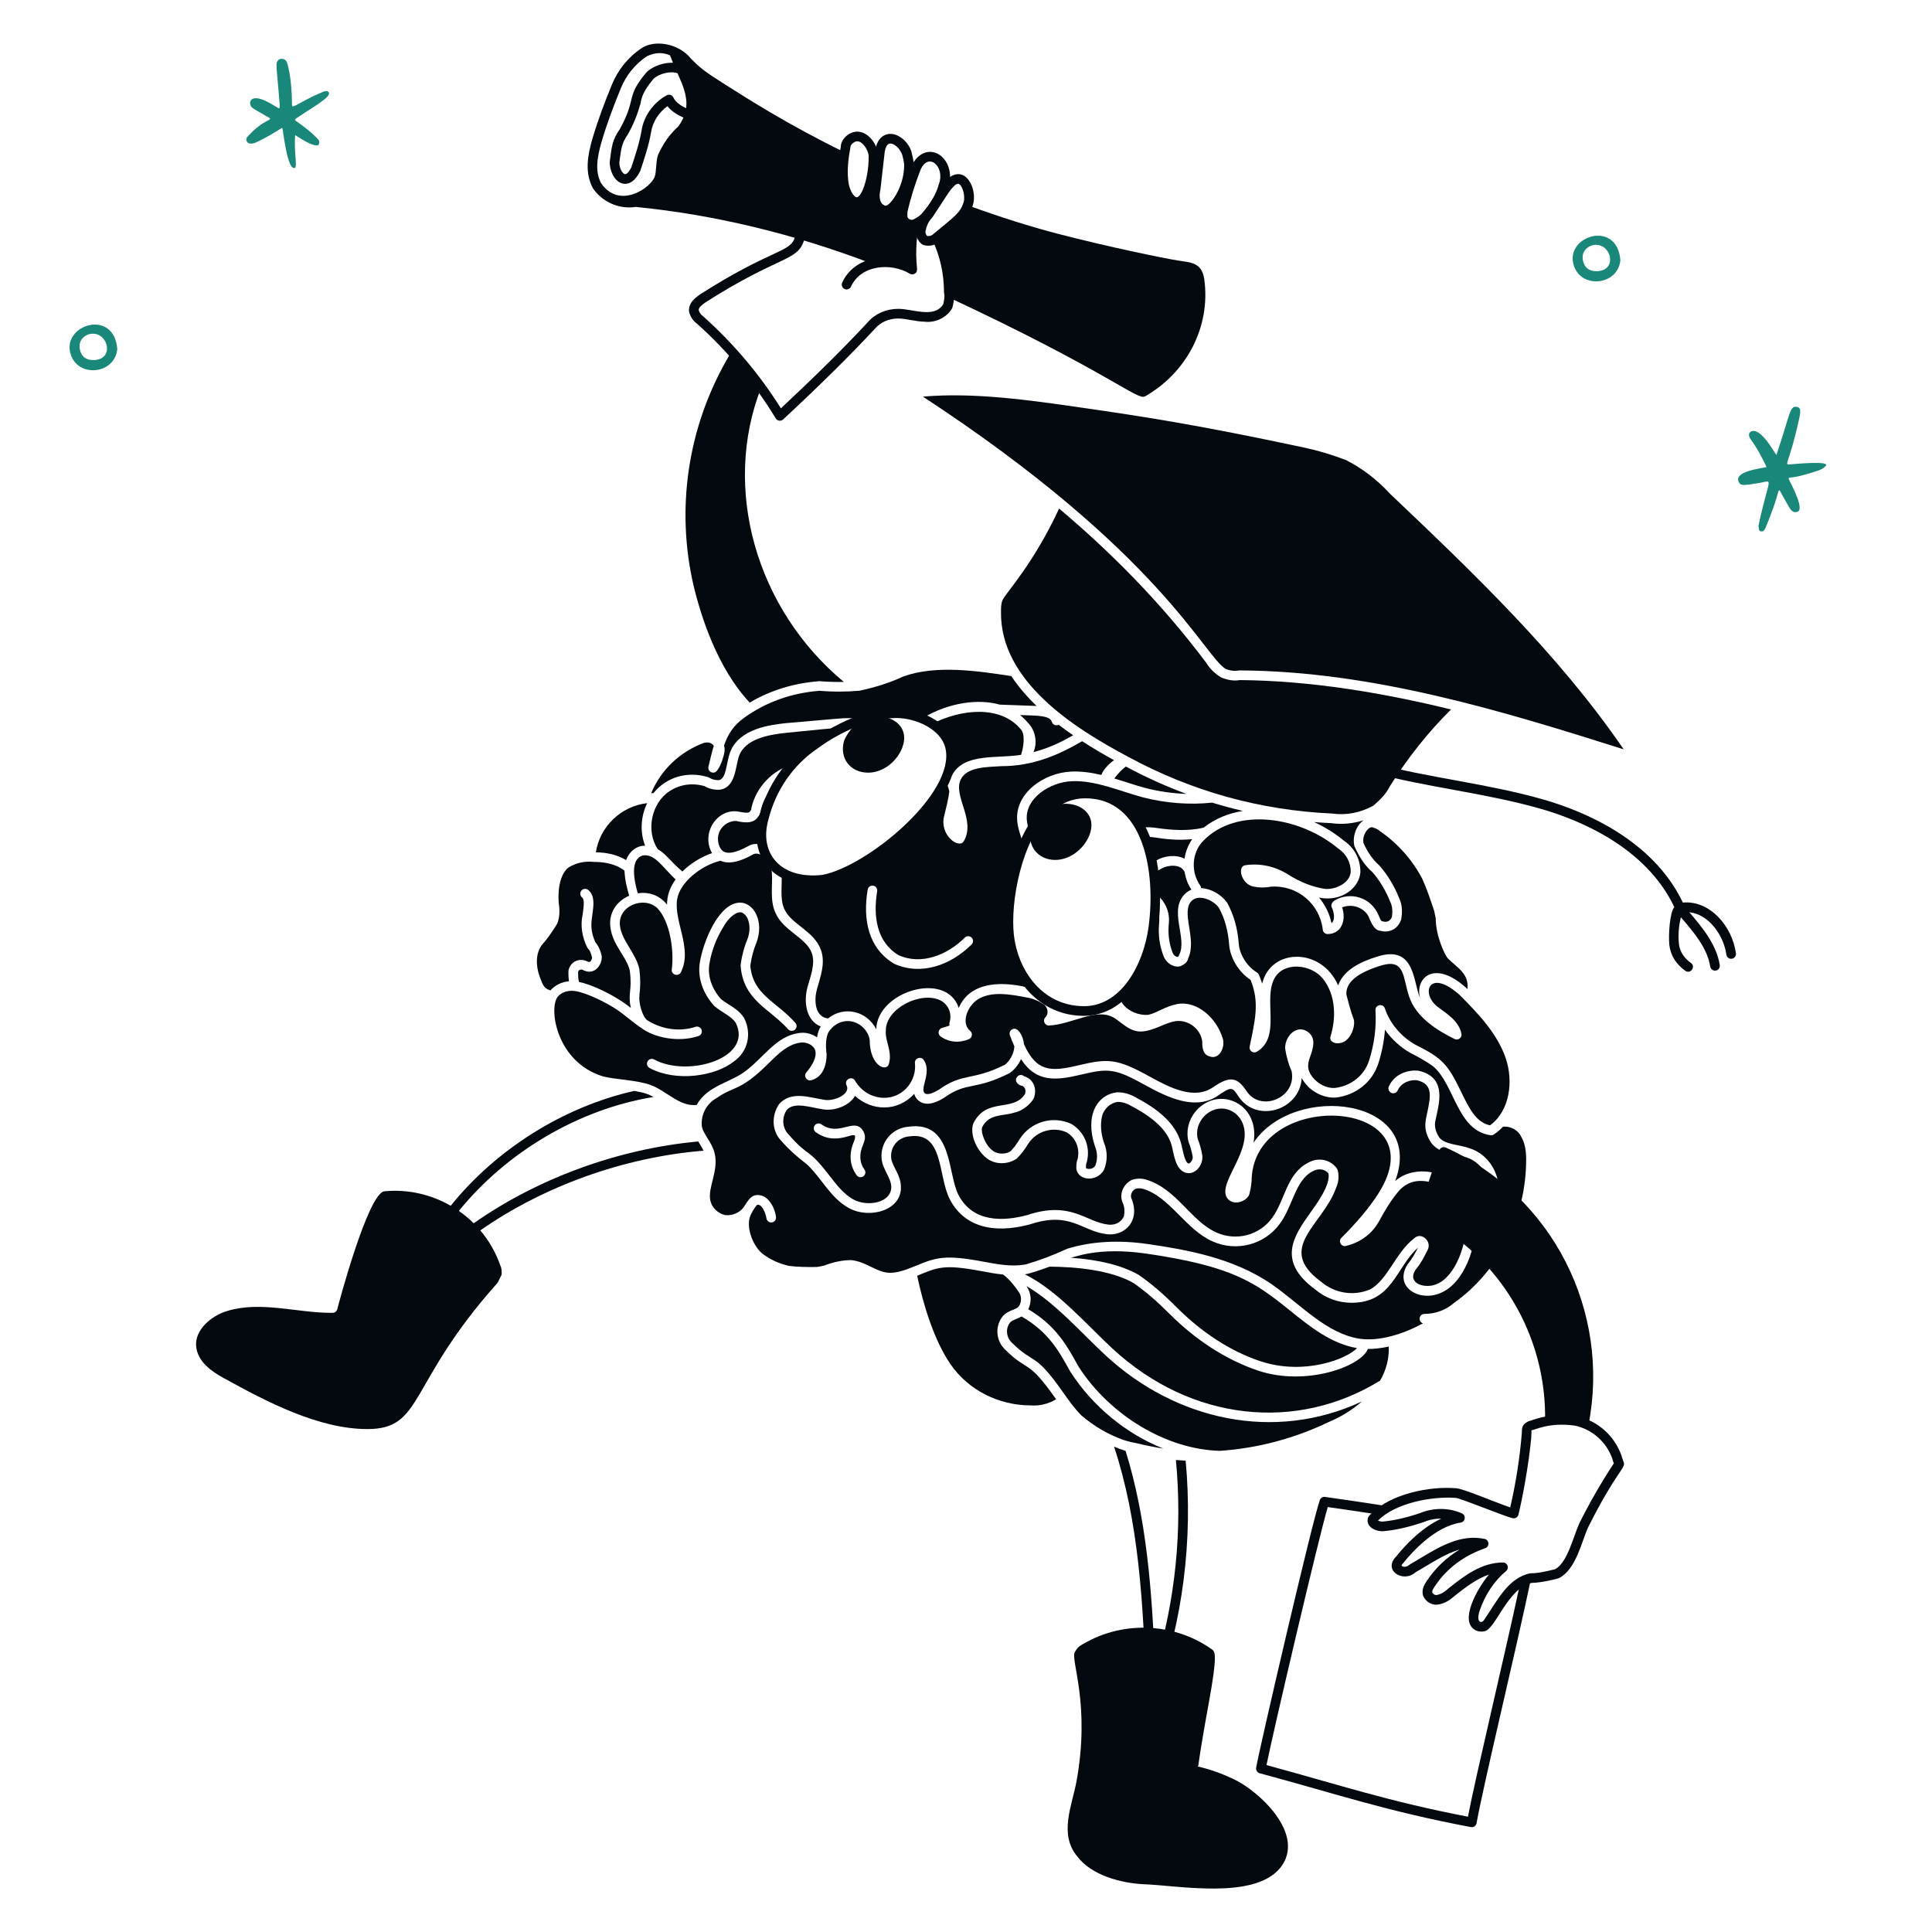 <svg xmlns="http://www.w3.org/2000/svg" fill="none" viewBox="0 0 1000 1000" height="1000" width="1000">
<path fill="#040910" d="M666.149 951.245C663.269 938.315 648.234 925.505 638.719 920.965C632.764 918.125 626.494 915.79 619.924 914.33C620.694 913.51 619.389 915.83 625.694 881.28C630.269 856.235 628.899 854.925 627.354 853.77C607.229 839.395 579.699 838.695 558.829 852.025C558.324 852.35 557.104 853.58 556.269 855.245C554.149 859.545 564.494 882.33 557.159 922.2C554.949 934.335 547.909 949.38 557.619 960.905C564.894 970.6 580.044 974.68 591.844 975.27C609.524 975.855 648.519 983.38 662.344 967.155C666.159 962.675 667.469 957.175 666.149 951.245Z"></path>
<path fill="#040910" d="M248.6 636.855C281.095 614.14 322.68 598.955 364.16 595.6C363.62 594.455 362.915 593.265 362.055 591.875C361.83 591.515 361.615 591.165 361.41 590.825C319.635 594.645 277.895 610.165 245.19 633.165C242.815 630.815 240.25 628.675 237.515 626.775C261.85 596.675 299.13 574.14 338.27 567.795C335.765 566.37 333.345 565.5 328.225 564.655C291.165 573.05 256.485 595.23 233.29 624.1C223.205 618.305 211.3 615.44 199.015 616.6C190.395 617.415 174.695 676.925 174.49 677.975C174.415 678.185 174.1 678.585 173.535 679.145C173.155 679.525 172.1 679.525 171.4 679.525C153.705 679.525 135.1 673.32 117.795 678.505C109.25 680.95 100.82 688.425 101.515 696.715C102.2 704.955 109.89 710.06 115.6 713.175C137.965 725.535 164.9 739.685 190.15 739.685C219.395 739.685 210.73 716.41 257.365 664.19C257.51 664.025 257.64 663.84 257.735 663.645C259.65 659.785 259.67 659.925 259.67 659.185C259.67 657.93 259.67 656.37 258.97 655.02C256.6 648.225 253.045 642.105 248.595 636.85L248.6 636.855Z"></path>
<path fill="#040910" d="M608.645 755.7C612.085 791.775 608.435 828.215 597.845 862.955C596.315 822.6 593.305 785.305 582.61 751.015C580.585 750.345 578.595 749.6 576.635 748.775C589.415 787.41 591.875 830.195 593.32 877.045C593.41 879.79 597.245 880.395 598.175 877.815C612.255 838.745 617.505 797.16 613.7 756.03C612.11 755.945 610.415 755.84 608.645 755.7Z"></path>
<path fill="#040910" d="M623.356 144.705C622.116 135.63 616.166 135.91 609.571 134.815C602.976 133.8 573.511 127.765 547.611 121.035C533.746 117.43 517.361 112.295 500.881 106.24C499.7 109.34 497.575 112.355 495.005 114.455C491.635 117.205 488.32 120.025 484.98 122.81C484.915 122.875 484.85 122.93 484.785 122.995C489 131.72 491.105 141.47 491.105 151.22C491.325 152.1 491.37 153.065 491.31 154.05C573.426 192.455 588.731 207.375 592.601 205.195C614.201 192.93 626.691 169.17 623.351 144.71L623.356 144.705Z"></path>
<path fill="#040910" d="M473.841 117.795L473.286 116.125C470.501 116.68 468.271 115.57 467.161 112.785V109.445C468.321 104.425 469.761 99.415 471.451 94.395C470.791 94.105 470.136 93.81 469.481 93.52C468.481 97.415 466.761 101.145 464.376 104.435C462.741 106.69 460.461 109.515 457.691 108.89C453.056 107.85 452.096 102.3 453.236 97.75L454.471 86.96C453.616 86.575 452.766 86.19 451.921 85.81C451.526 90.52 450.526 95.31 448.781 99.425C444.006 110.67 437.221 101.64 436.526 93.295C436.126 88.48 436.416 83.68 437.221 78.87C408.046 64.6 387.761 51.61 375.426 43.805C364.436 36.85 362.651 35.375 357.646 30.37C351.586 22.62 339.081 20.27 332.096 24.93C324.946 29.695 319.786 36.335 316.711 43.835C313.146 52.525 309.536 61.91 306.576 71.995C304.161 80.44 302.511 89.345 306.921 97.5C311.896 104.69 320.566 108.41 329.036 107.105C369.701 111.115 410.841 121.01 451.466 136.535C458.341 134.75 466.221 135.95 472.171 139.52C471.616 133.95 471.616 128.38 472.171 122.81C472.171 121.14 472.726 119.47 473.841 117.795ZM351.111 65.42C346.826 69.235 343.211 74.28 340.576 80.245C339.431 83.695 339.801 88.715 338.906 91.385C337.006 97.105 320.721 108.635 311.176 94.89C307.946 88.9 308.921 81.955 311.371 73.39C314.271 63.52 317.806 54.335 321.331 45.73C324.036 39.14 328.521 33.36 334.736 29.175C338.906 27.125 342.976 26.945 346.811 28.655C347.286 29.955 347.796 31.23 348.321 32.485C343.571 32.285 338.296 34.165 334.921 37.08C323.516 50.4 329.876 50.42 320.841 66.78C316.716 72.68 316.666 75.97 315.591 83.775C315.591 89.165 318.671 95.155 323.586 95.155C325.681 95.155 328.686 93.985 331.396 88.51C333.611 81.86 335.906 74.985 337.061 68.08C337.916 62.94 341.071 58.09 345.481 54.965C347.616 57.675 350.926 59.64 353.751 60.855C353.106 62.335 352.236 63.85 351.111 65.42ZM355.126 56.005C352.256 54.675 349.501 52.66 348.581 50.53C348.011 49.175 346.381 48.62 345.091 49.32C338.321 53.01 333.351 59.885 332.126 67.255C331.041 73.77 328.806 80.46 326.786 86.6C325.451 89.27 324.201 90.33 323.406 90.135C322.261 89.865 320.591 87.25 320.561 84.155C321.596 76.99 321.511 74.545 325.071 69.425C327.811 64.505 329.676 60 331.601 53.41C332.081 48.645 335.466 44.125 338.446 40.6C341.371 38.1 347.156 36.56 350.721 37.955C353.591 44.415 355.941 50.055 355.126 56V56.005Z"></path>
<path fill="#040910" d="M437.162 149.591C438.427 150.166 439.902 149.611 440.472 148.351C445.617 137.056 461.167 135.821 470.892 141.661C471.697 142.146 472.717 142.136 473.512 141.631C476.137 139.966 473.187 137.866 474.672 122.811C474.672 121.636 475.082 120.446 475.612 119.566C475.877 119.301 476.222 119.131 476.602 119.046C476.612 119.001 476.617 118.956 476.627 118.911C476.997 117.266 477.522 115.611 478.347 114.066C473.797 113.436 469.642 116.996 469.687 122.556C469.257 126.801 469.147 131.086 469.357 135.351C457.372 130.611 441.672 133.631 435.917 146.281C435.347 147.536 435.907 149.021 437.162 149.591Z"></path>
<path fill="#040910" d="M486.757 121.325C486.167 121.82 485.577 122.315 484.982 122.81C484.287 123.505 483.497 124.005 482.647 124.315C486.547 132.485 488.607 141.765 488.607 151.215C488.607 152.185 489.347 152.8 488.212 157.49C483.482 164.95 472.622 159.855 464.932 159.855C458.687 159.855 452.917 162.405 449.177 166.775C436.797 180.075 422.452 194.29 404.192 211.355C393.227 193.825 379.737 177.84 363.837 163.615C362.767 162.905 362.047 161.85 361.622 160.41C361.777 159.105 363.042 158.07 364.912 156.66C403.057 132.24 412.472 135.455 416.062 124.71C416.497 123.4 415.787 121.985 414.482 121.55C413.182 121.12 411.762 121.82 411.317 123.13C408.737 130.925 399.087 128.845 362.062 152.555C359.632 154.375 356.602 156.64 356.602 160.68C356.602 162.155 358.147 165.845 360.777 167.555C376.822 181.935 390.527 198.425 401.522 216.56C402.347 217.915 404.212 218.17 405.367 217.095C424.787 199.015 439.872 184.105 452.907 170.105C455.762 166.77 460.147 164.855 464.932 164.855C469.012 164.855 474.182 166.505 478.547 166.505C484.112 167.23 490.072 164.335 492.727 159.695C493.182 158.885 494.282 154.085 493.612 150.93C493.567 140.51 491.202 130.285 486.757 121.325Z"></path>
<path fill="#040910" d="M446.759 68.746C440.769 66.26 435.069 71.826 435.189 76.091C433.889 82.585 433.599 88.281 434.034 93.456C435.119 106.446 445.709 113.051 451.064 100.441C453.609 94.451 454.624 87.52 454.624 81.035C454.624 76.671 451.459 70.691 446.759 68.746ZM446.479 98.441C445.309 101.191 443.984 102.206 443.329 102.126C441.814 101.851 439.339 97.956 439.009 93.04C438.534 88.296 438.889 83.07 440.139 76.581C440.139 75.665 440.359 75.165 441.079 74.451C442.524 73.01 443.724 72.9 444.849 73.365C447.494 74.46 449.624 78.46 449.624 81.04C449.624 87.085 448.599 93.475 446.484 98.445L446.479 98.441Z"></path>
<path fill="#040910" d="M471.81 78.76C470.74 74.335 465.53 68.79 460.185 69.32C458.405 69.485 454.13 70.65 452.975 77.965L450.805 97.135C449.32 103.09 450.965 109.925 457.2 111.33C461.05 112.2 464.125 109.025 466.425 105.855C470.77 99.87 472.995 92.56 472.995 85.485C472.995 83.505 472.39 81.095 471.81 78.76ZM458.295 106.46C455.025 105.645 454.935 101.305 455.715 98.03L457.925 78.645C458.22 76.79 458.975 74.295 460.86 74.295C462.805 74.295 465.69 76.59 466.99 80.1C467.49 82.105 467.995 84.16 467.995 85.495C467.995 97.255 460.32 106.96 458.295 106.46Z"></path>
<path fill="#040910" d="M481.736 78.61C477.456 78.44 473.471 81.61 471.511 86.82C468.701 94.125 466.411 101.545 464.726 108.88C464.601 109.39 464.661 110.12 464.661 112.785C464.661 113.1 464.721 113.415 464.841 113.715C466.141 116.965 468.716 118.77 471.926 118.77C472.591 118.77 473.791 118.67 474.406 118.365C476.741 117.2 479.386 115.875 481.291 113.32C486.166 107.755 489.166 102.485 490.646 97.005C494.141 88.295 488.861 78.865 481.736 78.61ZM485.916 95.415C484.556 100.405 481.886 105.045 477.411 110.17C476.166 111.835 474.466 112.74 472.501 113.725C471.151 113.925 470.266 113.465 469.666 112.255V109.725C471.296 102.71 473.491 95.61 476.191 88.595C480.211 77.92 489.481 86.31 485.916 95.415Z"></path>
<path fill="#040910" d="M490.996 92.091C486.966 96.121 487.911 95.216 478.571 109.536C476.351 111.831 475.001 114.756 474.201 118.301C473.271 122.446 476.106 126.356 478.251 126.901C481.421 127.686 484.511 126.816 486.586 124.726C496.101 116.796 501.006 113.831 503.511 106.326C506.161 98.361 500.121 85.146 491.001 92.086L490.996 92.091ZM498.761 104.751C496.871 110.416 494.281 111.801 483.216 121.041C482.106 122.146 480.886 122.276 479.921 122.146C479.266 121.536 478.831 120.526 479.081 119.401C480.191 114.461 482.116 113.251 482.626 112.476C492.411 97.631 491.026 99.196 494.281 95.841C495.726 94.766 496.306 95.171 496.581 95.371C498.606 96.831 499.611 102.206 498.766 104.746L498.761 104.751Z"></path>
<path fill="#040910" d="M388.049 363.655C398.679 357.35 410.749 353.605 424.079 352.58C428.409 352.92 432.619 353.045 436.759 352.96C391.244 315.135 373.599 252.66 393.964 200.65C389.244 194.13 384.155 187.86 378.725 181.875C377.75 183.445 376.794 185.065 375.864 186.745C355.909 222.09 349.879 263.275 358.894 302.73C362.714 318.77 371.25 345.815 388.044 363.65L388.049 363.655Z"></path>
<path fill="#040910" d="M393.894 418.91C393.809 420.345 393.199 421.845 392.279 422.885C389.734 426.73 384.534 425.66 381.404 425.02L380.889 424.915C375.909 424.965 371.619 429.005 371.619 434.16C371.619 437.295 372.969 439.96 374.674 440.835C379.149 443.125 387.614 437.625 388.389 437.36C390.574 436.605 392.729 436.7 394.714 437.405C393.814 433.215 393.974 428.525 395.299 423.58C397.129 416.745 399.979 410.275 403.719 404.38C399.229 407.665 395.479 412.53 393.894 418.91Z"></path>
<path fill="#040910" d="M382.408 420.124C384.188 420.444 387.493 421.164 388.143 420.064C388.448 419.554 388.898 419.334 388.898 418.564C388.898 418.369 388.923 418.174 388.968 417.984C391.513 407.304 399.633 398.754 410.393 395.534C413.843 391.659 417.738 388.164 422.038 385.144C426.138 382.269 431.178 379.229 436.663 376.584C430.923 376.849 421.973 377.819 407.213 379.279C396.873 380.304 385.833 382.729 382.593 391.059C380.493 396.864 380.923 408.059 372.068 408.794C369.223 408.794 366.698 408.134 364.733 406.929C358.488 405.099 351.973 405.924 346.513 409.529C337.028 415.784 334.258 430.194 340.443 439.529C344.753 441.999 346.353 445.209 353.183 451.099C357.503 446.809 363.073 443.449 368.563 441.574C362.668 431.409 371.138 418.099 382.408 420.114V420.124Z"></path>
<path fill="#040910" d="M332.719 442.772C325.974 444.747 328.164 455.577 330.104 462.362C335.719 461.527 341.254 463.217 345.259 468.247C345.279 463.862 346.429 459.742 349.659 455.227C342.609 448.457 338.959 441.882 332.719 442.772Z"></path>
<path fill="#040910" d="M492.91 401.036C499.025 389.616 516.33 392.726 528.465 390.711C529.88 386.851 530.745 379.871 528.33 377.451C517.71 364.726 497.205 367.101 482.48 374.656C492.01 380.686 493.9 389.441 491.03 398.986C491.705 399.606 492.335 400.286 492.915 401.031L492.91 401.036Z"></path>
<path fill="#040910" d="M714.155 430.099C713.11 429.109 711.76 428.659 710.325 428.184C708.15 427.794 704.86 432.394 705.76 436.414C707.945 441.209 710.645 445.114 713.855 447.869C718.125 452.709 721.65 458.499 724.015 464.434C726.135 468.644 725.755 472.949 725.275 475.804C723.61 480.984 718.98 483.009 714.64 481.789C710.83 481.789 709.03 475.644 708.32 474.279C706.065 469.944 699.955 467.484 694.71 469.674C696.94 476.494 694.21 483.459 687.16 483.459C685.89 483.459 684.82 482.509 684.675 481.244C683.11 467.744 671.39 457.969 657.825 458.944C655.025 459.519 651.885 459.519 648.795 458.904C642.47 457.639 640.31 448.489 644.45 447.854C652.11 446.674 660.04 448.384 666.78 452.669C672.97 456.609 679.39 459.109 685.87 460.104C691.575 460.534 698.705 456.949 699.15 451.244C699.14 446.244 696.83 441.954 692.455 439.034C673.145 422.974 640.145 417.154 622.64 435.379C616.825 441.429 616.32 451.449 621.24 458.339C621.535 458.754 621.685 459.224 621.7 459.699C626.925 459.944 632.245 463.084 635.18 467.269C638.65 473.614 640.575 480.499 641.19 488.564C641.665 494.214 645.52 500.29 650.565 503.32C651.015 503.59 651.365 503.99 651.575 504.465C652.27 506.065 652.84 507.62 653.31 509.145C657.605 490.754 683.9 490.074 692.64 510.085C695.87 500.13 709.39 496.149 714.305 494.709C732.69 489.734 731.425 509.07 735.095 516.6C732.135 507.01 741.76 495.889 759.005 511.4L759.56 511.955C760.4 503.895 754.31 500.965 749.44 496.089C747.935 494.584 743.135 484.539 743.135 475.384C742.915 474.104 742.655 472.839 742.365 471.584C740.475 465.909 738.6 460.204 736.14 454.824C730.99 445.059 723.515 436.564 714.14 430.099H714.155Z"></path>
<path fill="#040910" d="M308.414 441.156C314.559 441.236 319.584 442.541 324.049 445.171C325.644 440.926 329.254 437.686 333.904 437.731C331.149 430.691 331.659 422.546 334.969 415.706C321.459 417.276 310.484 427.731 308.419 441.161L308.414 441.156Z"></path>
<path fill="#040910" d="M284.875 512.66C287.275 509.905 290.735 508.235 294.495 507.895C294.16 505.88 294.175 502.545 294.295 502.065C295.385 497.699 299.755 495.719 303.76 497.519C304.34 497.779 304.71 497.939 305.08 497.939C305.49 497.939 306.355 496.844 306.465 495.684C305.3 491.004 304.6 491.679 303.955 490.419C301.255 485.014 300.365 478.929 301.525 473.719C301.98 470.144 302.815 465.734 301.29 464.514C300.21 463.654 300.04 462.079 300.9 460.999C301.765 459.919 303.35 459.749 304.415 460.609C307.97 463.454 307.27 468.509 306.66 472.974C306.085 477.184 305.23 481.524 308.265 487.854C310.28 490.059 311.48 494.259 311.48 495.429C311.48 498.979 308.855 502.94 305.08 502.94C302.96 502.94 301.735 501.96 301.07 501.815C299.875 501.825 299.44 502.365 299.225 503.015C299.225 507.165 299.47 507.1 299.725 508.26C306.145 509.585 317.515 514.61 326.54 521.705C324.805 513.79 327.35 513.33 325.989 502.42C324.435 495.284 317.2 489.409 315.965 480.159C314.9 472.714 318.989 466.529 325.649 463.629C324.454 459.164 323.485 455.899 323.235 450.694C323.03 450.489 322.79 450.289 322.515 450.079C318.495 447.404 313.63 446.124 307.305 446.124C302.52 445.599 298.065 446.634 294.145 449.084C290.485 452.039 288.54 458.944 289.185 467.384C289.87 471.404 289.63 475.039 288.455 477.969C288.255 478.469 283.555 485.944 280.66 488.834C277.19 493.334 277.255 499.744 279.3 505.365C281.025 510.105 281.52 511.51 284.875 512.65V512.66Z"></path>
<path fill="#040910" d="M613.62 462.41C614.54 461.59 615.56 460.95 616.675 460.5C614.775 457.605 613.6 454.39 613.13 451.095C612.945 450.935 612.78 450.745 612.645 450.53C610.7 447.425 604.81 447.435 600.94 449.72C599.61 450.505 598.385 451.215 597.24 451.865C597.675 455.405 597.91 458.975 597.975 462.485C602.95 466.04 605.595 471.84 604.99 477.86C604.435 483.445 605.105 488.53 607.05 493.395C607.6 494.465 608.515 495.275 609.5 495.27C610.47 494.765 609.845 495.14 610.32 494.27C614.855 485.69 604.435 470.935 613.615 462.415L613.62 462.41Z"></path>
<path fill="#040910" d="M554.024 710.025C548.529 700.16 543.109 689.61 528.744 681.405C526.794 682.56 524.134 683.175 522.959 684.35C520.474 687.26 520.659 691.885 523.514 694.74C535.554 706.78 535.049 699.075 550.114 720.49C553.059 724.675 556.099 729.005 559.714 732.615C566.539 738.46 573.729 742.505 581.459 745.31C583.959 746.09 586.524 746.715 589.139 747.195C593.434 748.23 597.764 749.09 602.114 749.785C583.104 742.23 565.729 728.185 554.024 710.025Z"></path>
<path fill="#040910" d="M361.564 536.24C350.734 539.85 338.134 536.815 331.969 532.08C327.484 529.185 323.579 525.44 319.284 522.575C313.919 519 303.814 513.85 297.484 512.945C294.719 512.545 290.969 513.145 288.619 515.965C283.894 522.305 288.134 549.705 311.949 557.095C315.339 557.94 318.979 558.38 322.499 558.805C336.384 560.49 338.434 561.885 344.859 566.01C350.764 569.805 354.884 572.445 360.604 571.935C365.879 562.105 377.799 560.38 385.424 554.725C395.644 547.145 401.519 536.5 413.319 534.73C416.709 534.17 420.164 534.99 422.879 536.95C423.189 535.02 423.749 532.955 424.824 531.32C417.129 528.215 415.899 518.49 417.964 510.925C419.459 505.42 422.094 498.941 420.254 493.501C417.489 485.326 405.559 482.041 401.379 472.481C398.319 465.761 400.049 458.231 399.509 451.636C399.104 446.711 394.499 440.476 390.039 442.081C382.894 446.236 377.139 447.386 372.909 445.521C363.209 447.831 351.829 456.466 350.439 465.721C348.854 477.316 358.539 491.021 352.429 503.225C351.164 505.73 347.344 504.56 347.714 501.775C349.034 491.911 346.709 476.531 340.074 469.901C333.099 463.626 319.414 468.916 320.924 479.476C321.929 487.011 329.169 493.431 330.919 501.585C331.534 506.445 331.534 510.585 330.954 515.23C330.484 518.995 332.419 525.945 334.854 527.98C342.959 533.145 352.319 534.035 359.984 531.485C361.294 531.065 362.709 531.755 363.149 533.065C363.584 534.375 362.874 535.79 361.569 536.23L361.564 536.24ZM380.819 529.415C378.589 525.885 373.634 524.075 369.734 520.725C363.694 514.05 361.039 505.995 362.204 498.396C363.894 487.371 372.084 467.201 383.114 467.201C390.119 467.201 395.674 476.901 391.524 487.956C389.999 491.531 388.919 495.631 388.359 499.936C389.789 515.03 401.754 518.275 411.664 529.415C412.584 530.45 412.489 532.025 411.454 532.945C410.429 533.865 408.849 533.77 407.924 532.74C398.389 522.005 384.839 517.885 383.354 500.095C383.259 498.956 384.414 491.876 386.884 486.096C388.289 482.346 388.304 478.561 386.884 475.251C384.974 471.666 382.599 472.201 383.099 472.201C380.274 472.201 376.589 475.836 374.669 479.361C370.824 485.401 368.184 492.381 367.144 499.156C366.204 505.26 368.419 511.825 373.219 517.155C376.749 520.105 382.039 521.95 385.174 526.97C389.234 535.07 387.094 544.15 380.069 549.255C369.834 557.45 349.384 559.97 336.184 552.77C334.974 552.11 334.524 550.59 335.184 549.38C335.849 548.165 337.364 547.72 338.579 548.38C355.959 557.855 390.004 547.77 380.819 529.415Z"></path>
<path fill="#040910" d="M554.209 651.005C568.959 652.02 580.704 654.965 589.254 659.8C595.914 664.395 601.854 669.48 609.289 676.915C621.599 689.225 636.729 699.52 652.869 704.72C675.324 711.96 697.159 703.38 702.389 697.77C688.924 695.47 677.969 686.635 667.374 678.08C649.579 663.725 637.904 655.36 593.284 648.86C568.104 645.19 555.674 651.005 554.209 651.005Z"></path>
<path fill="#040910" d="M527.216 676.355C528.491 674.735 529.136 671.445 527.461 668.93C525.336 665.74 522.061 661.665 519.176 659.695C515.351 659.315 511.596 658.61 507.901 657.92C488.406 654.26 485.401 655.94 474.721 660.315C477.776 674.96 483.456 693.825 492.076 706.26C501.361 719.655 517.081 727.425 533.436 727.425C537.966 727.83 542.831 726.61 546.646 724.25C531.336 702.5 532.621 710.92 519.976 698.27C515.286 693.58 514.981 685.97 519.286 680.95C522.121 678.095 525.506 678.065 527.216 676.355Z"></path>
<path fill="#040910" d="M704.96 725.365C659.64 746.56 608.65 735.145 572.39 701.67C560.06 690.285 546.025 674.125 531.32 665.705C534.01 669.645 533.975 674.11 532.23 677.65C546.685 686.33 552.025 696.135 558.3 707.43C574.65 732.79 604.02 750.285 631.435 750.95C650.78 749.645 669.845 744.625 687.76 736.025C694.03 733.44 699.845 729.825 704.965 725.365H704.96Z"></path>
<path fill="#040910" d="M718.805 696.975C714.555 697.91 710.805 698.26 708.01 698.23C704.355 707.42 675.82 717.64 651.31 709.47C634.44 703.845 618.555 693.24 605.715 680.41C598.535 673.235 592.81 668.325 586.605 664.03C574.68 657.3 556.675 655.705 543.245 655.615C540.56 656.625 533.37 659.19 530.475 659.595C547.14 667.795 562.505 685.73 575.8 698.015C616.945 736.035 671.48 741.055 714.355 714.59C717.52 709.145 719.09 702.99 718.805 696.975Z"></path>
<path fill="#040910" d="M614.08 410.926C603.39 406.956 592.93 402.226 582.725 396.746C580.49 398.441 578.47 400.666 576.76 402.936C582.215 404.566 587.35 406.376 592.585 407.801C599.735 409.646 606.945 410.686 614.08 410.926Z"></path>
<path fill="#040910" d="M627.409 415.444C615.594 416.684 603.359 415.749 591.299 412.634C579.089 409.304 566.914 403.804 554.714 404.354C543.374 404.849 530.494 413.184 531.479 424.474C531.654 426.599 532.279 428.764 532.994 430.979C540.394 417.489 551.789 408.144 567.979 411.324C578.609 413.409 585.794 419.974 590.464 428.664C593.349 427.804 596.544 428.259 599.459 428.664C606.144 429.589 614.884 430.349 623.014 428.379C628.924 423.689 635.909 420.914 643.319 419.744C637.974 418.489 632.669 417.049 627.419 415.439L627.409 415.444Z"></path>
<path fill="#040910" d="M710.351 451.41C706.816 448.41 703.686 443.93 701.036 437.97C699.886 433.045 701.956 427.175 705.811 424.565C700.431 426.27 694.751 426.875 689.036 426.06C686.076 425.93 683.126 425.745 680.186 425.51C685.751 428.055 690.946 431.28 695.451 435.03C700.981 438.705 704.146 444.59 704.146 451.435C703.521 459.72 694.201 466.945 682.741 464.605C685.876 468.32 688.136 472.83 689.191 477.845C691.181 476.35 690.511 472.065 689.386 469.815C688.906 468.85 689.096 467.69 689.856 466.93L690.411 466.375C690.561 466.225 690.731 466.09 690.921 465.985C698.731 461.465 709.656 464.145 713.636 473.945C714.991 477.25 715.051 476.66 715.811 476.915C717.801 477.585 719.756 476.655 720.441 474.595C720.936 471.485 720.661 468.865 719.466 466.48C717.216 460.865 714.006 455.585 710.356 451.41H710.351Z"></path>
<path fill="#040910" d="M592.645 433.325C594.345 437.47 595.575 441.95 596.43 446.56C597.07 446.19 597.725 445.805 598.4 445.41C602.845 442.79 608.855 442.26 613.12 444.455C613.625 440.88 614.955 437.405 617.09 434.355C603.29 435.595 597 432.465 592.645 433.325Z"></path>
<path fill="#040910" d="M440.425 652.23C444.485 652.59 447.76 654.195 450.925 655.75C458.63 659.535 461.701 660.29 474.001 655.2C484.501 650.855 489.065 649.29 508.825 653C516.43 654.43 523.62 655.775 530.775 654.495C537.79 652.475 544.96 649.79 552.445 646.33C565.505 642.33 579.726 641.825 594.006 643.905C613.386 646.73 638.441 650.93 658.521 664.93C673.716 675.63 686.646 690.255 703.706 692.92C713.781 694.425 726.29 690.58 736.525 684.955C733.825 684.08 734.46 680.075 737.295 680.075C742.87 680.075 748.36 678.07 752.36 674.57C776.16 657.785 789.94 629.355 789.94 600.19C789.94 595.185 789.161 591.505 787.486 588.575C786.101 585.37 782.54 583.15 779.075 583.15H777.971C776.576 584.645 775.001 586.005 773.221 587.19C772.706 587.53 772.1 587.675 771.48 587.585C754.16 585.11 753.031 561.545 741.796 551.92C738.491 549.565 734.816 547.395 730.051 545.015C724.746 541.99 720.231 537.825 716.861 532.98C716.406 538.735 715.286 544.5 713.501 550.21C710.446 560 701.955 566.85 691.35 568.1C684.225 568.505 676.96 564.105 673.775 557.985C672.73 574.855 650.341 581.46 641.076 567.565C637.681 562.465 637.606 562.14 629.506 567.7C618.011 574.6 604.23 568.01 592.655 561.59C577.06 552.95 573.69 552.86 559.47 556.24C546.655 559.295 536.275 560.41 528.48 548.175C527.165 551.075 525.11 553.67 522.615 555.415C504.035 564.77 500.721 559.595 488.656 568.21C486.406 569.57 480.085 573.365 475.615 569.8C474.26 568.74 473.52 567.495 473.185 566.16C464.71 575.565 451.236 575.215 442.546 567.205C439.746 572.26 432.095 575.135 426.115 574.215C419.1 573.14 411.125 570.145 407.19 574.53C404.54 578.55 404.87 583.9 408.21 587.24C419.405 600 417.29 592.95 429.43 608.635C433.175 613.465 436.716 618.03 441.646 620.805C448.761 624.81 461.55 622.715 461.315 614.205C461.19 609.63 456.81 605.095 456.315 599.865C455.49 591.135 461.79 583.825 470.305 583.175C493.275 580.065 490.33 607.46 496.105 618.485C503.63 633.005 519.605 632.17 531.67 628.925C554.435 621.325 562.05 632.635 573.745 633.865C577.355 634.245 580.596 632.505 581.781 629.35C582.201 627.065 582.065 624.865 581.245 622.8C579.115 618.56 581.12 613.06 585.785 610.725C588.28 609.865 591.095 609.865 593.265 610.59C608.98 615.24 616.37 632.105 629.68 637.965C639.87 642.545 651.94 639.38 658.4 630.435C665.045 621.565 665.921 607.42 677.131 601.81C682.306 598.85 688.601 600.09 691.981 604.825C692.911 606.15 693.396 611.09 691.626 614.635C684.821 634.1 660.016 645.85 683.631 663.305C690.801 669.435 700.475 670.99 709.045 667.46C718.255 662.59 722.41 648.285 731.87 641.05C735.48 637.36 741.276 642.325 738.966 646.94C737.261 650.35 735.496 653.88 732.521 657.45C728.246 664.62 737.85 667.125 743.54 664.69C753.605 660.665 759.25 643.32 758.74 633.135C758.22 623.835 753.101 616.505 744.686 613.04C735.501 609.98 729.625 610.78 724.57 615.84C720.475 620.46 717.315 625.645 713.86 631.98C710.295 638.52 704.355 642.99 696.67 644.905C694.235 645.53 692.501 642.505 694.296 640.715C701.941 633.07 708.571 625.44 713.481 617.7C744.836 568.31 650.286 562.86 647.876 609.745C647.876 612.085 647.49 614.84 646.685 618.025C646.285 619.635 644.076 621.795 641.001 622.295C638.961 622.615 637.061 622.1 635.816 620.855C628.266 613.335 650.325 594.815 642.61 580.15C641.02 577.195 638.3 575.005 635.155 574.16C626.335 571.8 617.74 580.66 619.955 589.52C621.035 592.16 621.631 594.545 622.206 597.435C623.386 603.365 617.53 609.72 612.155 606.275C608.925 604.2 607.891 599.415 606.991 595.2L606.73 594.015C605.08 586.175 598.395 579.26 586.275 572.845C583.32 571.075 581.04 570.35 578.535 570.35C574.805 570.78 571.266 573.945 570.396 577.86C569.451 582.13 569.791 586.61 571.441 591.565C573.301 595.89 573.301 601.075 571.366 605.595C567.786 611.92 558.025 611.26 557.12 604.965C557.095 603.365 557.095 601.475 557.78 599.89C559.05 594.43 556.82 588.93 552.185 586.145C545.17 582.88 536.465 585.365 532.18 592.04C530.385 595.035 528.55 597.415 526.27 599.695C521.685 602.805 515.61 602.8 511.42 600.005C506.105 596.46 501.7 587.695 503.75 581.54C510.605 567.64 524.39 575.895 530.56 566.245C531.03 564.62 530.836 562.75 529.011 561.975C527.981 561.885 527.425 561.495 526.63 560.705C524.365 558.44 527.641 554.94 530.056 557.065C530.156 557.08 530.235 557.1 530.305 557.125C534.775 558.615 536.845 563.225 535.225 568.085C534.465 570.305 529.841 575.065 524.911 575.89C519.556 577.795 511.985 576.19 508.355 583.455C507.495 586.31 510.135 593.15 514.19 595.85C516.685 597.515 520.605 597.52 523.11 595.85C524.73 594.155 526.285 592.135 527.925 589.4C533.6 580.57 545.02 577.305 554.52 581.735C561.345 585.815 564.49 593.635 562.57 601.32C562.385 602.07 562.085 601.755 562.085 604.615C562.085 604.615 562.45 604.865 563.065 604.985C564.335 605.22 566.125 604.695 566.88 603.375C568.155 600.36 568.155 596.61 566.755 593.345C561.425 577.395 567.846 566.525 578.251 565.37C581.696 565.37 584.795 566.145 588.72 568.495C602.115 575.58 609.605 583.61 611.605 592.96C613.035 599.655 613.96 602.35 615.555 602.225C616.665 601.515 617.595 599.955 617.29 598.425C616.755 595.745 616.241 593.685 615.196 591.065C611.901 578.065 624.006 565.99 636.441 569.345C645.021 571.65 650.801 580.295 648.836 591.435C670.026 560 738.11 568.29 722.155 611.27C735.445 599.685 762.391 609.085 763.716 632.885C764.301 644.565 758.126 664.245 745.441 669.325C734.661 673.945 721.336 666.225 728.456 654.56C730.956 651.525 732.471 648.725 733.931 645.815C722.616 655.78 720.78 674.315 699.595 674.315C692.675 674.315 685.935 671.88 680.51 667.23C660.59 652.515 669.946 639.355 678.201 627.745C681.696 622.83 688.756 613.225 687.616 607.375C685.396 604.675 681.886 604.86 679.481 606.235C670.401 610.785 669.171 624.395 662.421 633.415C654.606 644.24 639.965 648.095 627.64 642.55C613.67 636.4 605.45 619.43 591.755 615.375C590.51 614.96 588.831 614.965 587.686 615.35C586.046 616.195 584.675 618.545 585.79 620.77C590.165 631.64 582.39 639.8 573.215 638.85C559.995 637.485 554.266 626.675 533.101 633.73C513.386 639.035 498.725 634.435 491.655 620.81C485.32 608.705 488.72 585.7 470.82 588.165C464.865 588.625 460.715 593.47 461.28 599.42C461.67 603.54 466.3 608.265 466.3 614.095C466.97 626.525 449.96 631.245 439.185 625.185C429.635 619.82 425.381 609.84 417.546 602.56C412.646 598.905 408.2 594.85 404.55 590.68C399.615 585.745 399.031 577.81 403.236 571.495C409.531 564.46 418.805 568.05 426.865 569.295C432.035 570.09 440.431 566.25 438.176 561.745C436.741 558.88 440.95 556.6 442.57 559.365C446.015 565.275 452.38 568.765 459.17 568.16C468.02 567.37 474.5 559.165 473.57 550.305C473.295 547.75 476.626 546.505 478.101 548.61C482.555 554.965 475.81 563.635 478.7 565.895C479.385 566.43 481.165 566.9 485.905 564.055C498.48 555.045 503.01 559.67 520.05 551.15C522.695 549.265 524.935 545.12 525.02 541.575C524.16 539.61 523.415 537.67 522.73 535.9C522.305 534.8 522.71 533.55 523.7 532.905C526.835 530.84 529.741 536.665 529.991 540.46C536.536 554.885 543.83 554.835 558.3 551.39C573.635 547.735 578.285 547.94 595.065 557.23C605.67 563.09 618.185 569.475 627.98 562.69C637.14 556.345 640.716 558.02 645.226 564.805C652.601 575.865 671.05 568.24 668.59 554.67C666.905 550.675 665.76 546.615 665.175 542.595C665.135 535.925 671.386 530.145 676.906 534.075C681.441 537.31 679.596 542.67 678.251 546.58C677.126 549.845 675.815 553.165 679.605 557.795C682.47 561.295 686.951 563.365 690.891 563.135C699.371 562.13 706.25 556.61 708.71 548.735C711.39 540.155 712.48 531.46 711.94 522.9C711.76 520 715.885 519.18 716.81 521.955C719.37 529.625 725.046 536.43 732.391 540.625C746.811 547.82 749.421 550.97 756.366 565.3C760.421 573.65 763.94 580.91 771.23 582.485C781.635 574.855 783.296 559.53 779.461 548.04C775.261 535.44 765.76 525.24 755.56 515.04C739.57 500.69 734.96 514.345 744.345 521.3C749.145 524.86 755.14 528.585 756.435 535.06C756.835 537.09 754.746 538.715 752.866 537.785C743.826 533.265 732.98 526.675 729.335 515.73C726.05 505.88 727.265 496.415 715.65 499.53C702.685 503.345 696.531 508.345 696.886 514.8C697.891 518.645 699.01 523.105 700.625 527.43C701.585 530.005 700.075 535.845 696.75 538.47C692.935 541.48 687.64 539.705 688.665 536.46C691.42 527.745 691.815 515.295 684.655 506.485C678.565 498.995 664.701 497.655 659.816 506.12C653.476 517.1 663.48 536.62 650.555 544.37C648.725 545.48 646.386 543.875 646.821 541.735C649.521 528.38 652.121 518.885 647.281 507.16C641.196 503.185 636.78 495.975 636.2 488.96C635.635 481.605 633.91 475.375 630.92 469.9C628.025 465.8 620.72 462.77 616.955 466.115C610.8 471.83 619.795 486.11 614.95 496.145C614.595 498.305 612.62 499.285 611.4 499.9C609.065 501.065 604.656 499.795 602.476 495.445C600.141 489.62 599.355 483.77 600 477.36C600.285 474.505 599.48 471.66 597.885 469.37C597.73 473.24 597.391 476.96 596.921 480.395C595.111 493.53 589.22 508.09 579.27 516.425C579.84 517.53 580.47 518.615 581.175 519.67C584 523.425 589.37 525.71 594.465 525.25C599.185 524.15 602.855 520.995 609.24 519.72C619.77 517.725 629.635 527.16 632.725 537.02C634.595 541.68 631.12 548.795 626.065 546.77C622.265 545.845 622.266 541.315 622.266 538.88C621.321 532.44 615.036 527.65 608.391 528.55C605.871 528.94 603.306 530.025 600.826 531.075C590.426 535.48 587.06 534.66 580.08 529.295C578.835 528.34 577.565 527.33 576.185 526.57C567.18 521.62 554.77 530.24 543.01 530.795C540.84 530.96 539.46 528.19 541.125 526.53C542.925 524.725 542.35 521.82 540.565 520.045C537.39 517.98 534.445 516.73 531.395 516.295C522.485 514.515 514.04 513.22 507.25 516.615C501.01 519.735 496.99 529.315 502.16 533.62C503.58 534.8 503.27 537.095 501.545 537.84C496.47 540.015 491.12 539.51 486.855 536.465C485.2 535.275 485.585 532.705 487.52 532.06C489.115 531.525 490.945 531.135 491.47 530.785C491.4 530.285 491.295 529.88 491.485 529.255C492.88 524.595 490.89 519.86 486.635 517.73C476.58 512.945 458.505 521.865 458.505 533.315C457.975 538.81 462.03 544.2 460.065 550.745C458.81 555.035 450.16 551.635 450.16 538.33C449.385 532.395 442.705 526.8 435.64 528.955C432.72 529.85 430.24 531.845 428.645 534.58C427.53 537.225 427.24 540.885 427.855 545.825C427.875 551.45 425.765 557.665 419.85 559.14C417.495 559.75 415.74 556.895 417.375 555.055C420.3 551.765 424.316 545.265 420.816 541.775C419.126 540.085 416.551 539.28 414.081 539.69C407.611 540.66 402.83 545.41 397.765 550.435C383.02 565.095 380.035 561.97 371.1 568.235C365.745 571.175 362.756 576.79 363.246 582.69C363.706 586.76 368.48 591.095 369.88 596.84C372.13 606.05 366.205 614.615 367.66 621.365C368.475 625.05 371.4 627.96 375.285 628.93C378.875 629.365 382.856 627.755 384.906 624.885C387.436 620.87 388.08 620.16 389.445 619.25C390.845 618.335 393.565 618.19 395.83 619.56C399.205 621.6 401.22 626.365 401.665 629.93C401.835 631.3 400.866 632.55 399.491 632.72C398.186 632.875 396.87 631.925 396.7 630.55C396.375 627.96 394.26 623.04 391.975 623.585C391.125 624.295 390.411 625.535 389.491 626.97C389.426 627.225 389.315 627.47 389.165 627.705C385.17 633.795 389.605 644.885 394.615 648.895C398.6 651.94 403.3 654.075 408.325 655.22C413.035 655.825 417.891 655.845 422.756 655.795C423.991 655.62 425.225 655.39 426.45 655.095C431.435 653.205 436.101 652.24 440.401 652.24L440.425 652.23ZM445.435 609.33C444.68 609.33 443.925 608.985 443.435 608.33C439.77 603.435 439.26 597.04 442.04 590.775C445.25 581.985 434.625 594.855 422.26 586.025C421.135 585.225 420.88 583.66 421.68 582.54C422.485 581.41 424.045 581.16 425.17 581.96C434.18 588.4 441.71 578.575 446.325 584.725C448.56 587.71 447.55 590.335 446.945 591.905L446.695 592.585C444.585 597.365 444.885 601.93 447.435 605.335C448.675 606.99 447.47 609.33 445.435 609.33ZM759.341 599.18C753.226 596.955 745.495 597.575 740.895 591.66C736.58 585.205 737.605 581.055 738.755 575.83C740.765 566.66 741.41 560.96 733.4 559.14C730.065 558.755 725.28 560.24 723.43 564.4C722.87 565.665 721.375 566.235 720.13 565.665C718.865 565.105 718.3 563.625 718.86 562.365C721.745 555.87 728.725 553.595 734.23 554.21C747.94 557.31 745.356 569.1 743.641 576.895L743.095 579.465C742.02 583.255 743.515 586.575 744.95 588.73C747.955 592.575 754.941 592.25 760.991 594.455C768.476 596.945 774.165 603.85 775.42 612.02C775.65 613.525 774.49 614.9 772.945 614.9C771.735 614.9 770.67 614.015 770.48 612.78C769.505 606.44 765.14 601.105 759.345 599.175L759.341 599.18Z"></path>
<path fill="#040910" d="M560.101 383.655C547.566 390.965 534.431 396.56 518.401 396.56C510.671 397.03 500.366 396.915 497.245 403.535C493.215 412.085 505.236 424.555 498.835 435.43C496.385 439.595 486.195 432.36 488.685 422.415C489.735 418.22 490.82 413.885 491.37 409.685C491.015 407.57 490.18 405.715 489.04 404.195C483.69 415.85 472.62 427.75 460.63 437.155C444.04 450.17 422.375 462.605 404.5 451.42C405.02 458.035 403.49 465.065 405.94 470.445C409.495 478.565 421.58 481.83 424.99 491.9C427.34 498.85 424.55 505.77 422.79 512.24C421.395 517.355 421.505 526.32 428.575 527.155C437.05 520.3 448.845 523.47 453.545 532.74C453.92 513.18 489.86 502.23 496.24 521.69C502.306 507.51 519.811 507.605 534.636 511.84C522.406 498.955 520.511 481.775 522.816 464.16C523.976 455.295 526.291 445.915 529.801 437.62C528.731 433.57 526.866 429.255 526.506 424.905C525.266 410.635 540.196 399.985 554.511 399.365C559.796 399.155 564.971 399.91 570.051 401.115C570.861 398.81 573.256 395.88 576.611 393.45C571.236 390.495 565.646 387.24 560.111 383.66L560.101 383.655ZM502.901 488.845C492.315 499.44 476.85 505.22 462.78 498.82C449.37 490.805 446.535 475.895 449.1 460.485C449.33 459.125 450.64 458.2 451.975 458.43C453.335 458.655 454.255 459.945 454.03 461.305C451.86 474.325 453.785 487.605 465.105 494.4C476.815 499.69 490.28 494.4 499.37 485.31C500.346 484.335 501.931 484.335 502.906 485.31C503.881 486.285 503.876 487.87 502.901 488.845Z"></path>
<path fill="#040910" d="M392.905 422.895C397.015 406.425 406.88 392.25 420.655 383.07C432.03 374.655 456.345 361.99 474.66 368.305C506.17 378.615 496.805 406.46 472.795 429.835C473.71 429.835 446.825 453.895 426.415 457.785C400.675 460.65 387.035 443.42 392.91 422.89L392.905 422.895ZM463.925 371.64C450.665 371.64 434.66 378.93 423.525 387.16C410.695 395.72 401.565 408.845 397.735 424.185C392.84 441.305 403.595 455.285 425.67 452.845C449.05 448.375 494.75 410.555 489.35 387.255C487.04 377.295 473.875 371.64 463.925 371.64Z"></path>
<path fill="#040910" d="M560.929 525.795C537.999 525.795 522.279 506.73 519.814 484.575C517.714 466.09 523.809 432.215 540.704 416.685C548.624 409.4 557.959 406.78 568.464 408.875C599.814 414.905 602.669 456.88 599.409 480.73C596.384 502.57 583.059 525.795 560.929 525.795ZM561.734 413.19C555.194 413.19 549.284 415.59 544.089 420.365C528.619 434.58 522.879 467.025 524.789 484.015C526.734 501.33 538.629 520.23 560.244 520.785C579.949 521.43 591.749 499.62 594.464 480.055C598.509 450.425 591.544 413.195 561.739 413.195L561.734 413.19Z"></path>
<path fill="#040910" d="M467.934 380.65C466.404 368.39 444.289 366.04 436.904 383.35C434.234 392.69 440.369 399.925 449.279 399.925C460.489 399.925 468.929 388.56 467.934 380.65Z"></path>
<path fill="#040910" d="M564.854 425.765C563.299 413.48 541.174 411.19 533.824 428.47C531.099 438 537.514 445.1 546.144 445.1C557.104 445.1 565.874 433.93 564.854 425.765Z"></path>
<path fill="#040910" d="M555.46 380.57C552.92 378.825 550.405 377.015 547.945 375.13C547.805 375.2 547.655 375.26 547.495 375.305C546.125 375.685 544.775 374.885 544.405 373.585C543.445 370.245 536.59 370.415 527.98 370.105C529.42 371.26 530.77 372.58 532.02 374.08C535.895 377.945 537.09 384.14 534.955 389.305C543.395 387.05 549.52 383.97 555.46 380.57Z"></path>
<path fill="#040910" d="M536.549 365.396C531.584 360.63 527.114 355.485 523.444 349.94C506.069 347.295 484.459 344.001 467.459 350.181C460.669 353.326 453.419 355.68 444.849 357.515C437.744 358.13 430.854 358.13 424.069 357.56C409.544 358.71 396.314 363.461 385.084 371.576C379.469 375.636 376.704 380.24 374.779 385.821C375.089 386.991 375.144 388.225 374.939 389.46C374.574 391.305 373.494 395.755 371.124 398.905C369.499 401.065 366.069 399.45 366.694 396.825C367.589 393.055 368.404 389.431 369.459 386.031C368.904 385.161 367.904 384.476 366.549 384.281C366.189 384.306 364.709 384.305 364.124 384.595C351.749 389.245 342.044 398.606 337.049 410.526C337.444 410.511 337.844 410.5 338.244 410.495C344.934 402.15 355.934 398.986 366.524 402.251C367.324 402.496 368.559 403.811 371.914 403.811C375.984 403.456 375.834 395.035 377.919 389.305C382.709 376.975 398.929 375.175 406.724 374.305L432.409 372.07C436.739 371.71 441.744 371.295 446.189 372.625C455.659 369.33 465.579 367.886 473.844 370.661C475.009 371.051 476.109 371.466 477.154 371.906C491.399 363.366 506.689 361.645 517.444 364.715L535.774 365.376C536.039 365.376 536.299 365.376 536.554 365.386L536.549 365.396Z"></path>
<path fill="#040910" d="M584.185 391.855C616.885 409.59 652.315 419.42 689.505 421.085C696.78 422.105 703.85 420.745 710.81 417.05C714.575 413.81 717.49 410.815 719.46 406.865C728.805 392.01 739.395 378.745 751.07 367.215C715.425 358.54 678.59 352.325 641.715 352.005C638.805 352.53 635.69 352.105 632.205 350.705C628.765 348.675 626.25 346.175 624.38 343.1C600.8 311.675 574.67 285.55 548.19 263.225C534.755 292.135 521.135 306.175 518.965 310.515C518.115 312.215 518.115 314.67 518.115 316.64C517.585 352.43 555.565 376.71 584.185 391.855Z"></path>
<path fill="#040910" d="M898.515 493.425C896.63 479.615 885.25 465.955 871.04 467.155L871 467.065C855.305 434.325 819.315 419.73 799.255 413.945C770.145 405.55 740 402.745 711.21 394.995L709.91 399.825C738.935 407.635 769.19 410.47 797.87 418.75C817.185 424.32 851.865 438.34 866.63 469.53C864.265 472.135 863.525 483.895 864.035 489.03C864.63 494.395 867.49 499.045 872.305 502.485C874.995 504.39 877.9 500.33 875.215 498.42C871.535 495.795 869.445 492.45 869.005 488.51C868.55 483.96 868.9 479.35 870.03 474.78C876.86 482.67 883.72 490.85 885.21 500.29C885.425 501.655 886.735 502.58 888.07 502.37C889.43 502.155 890.365 500.875 890.15 499.51C888.49 489 881.21 480.08 874.38 472.17C884.55 473.23 892.205 484.215 893.565 494.11C893.75 495.455 894.98 496.43 896.375 496.25C897.74 496.06 898.705 494.8 898.515 493.435V493.425Z"></path>
<path fill="#040910" d="M840.401 387.85C806.456 338.25 762.236 296.215 719.421 255.515C712.546 248.075 704.916 242.26 696.631 238.12C689.426 235.36 682.261 233.21 674.946 231.645C619.656 219.865 592.946 215.775 559.221 210.91C533.281 207.165 504.161 202.97 477.701 205.29C600.691 285.9 623.056 339.43 634.421 346.25C638.571 347.85 640.756 347.005 641.511 347.01C710.636 347.285 779.281 368.525 840.396 387.855L840.401 387.85Z"></path>
<path fill="#040910" d="M792.44 816.815C790.435 817.235 788.6 818.035 786.91 819.09C779.38 854.515 763.955 918.715 759.805 940.325C718.35 932.315 694.575 924.215 655.53 913.595C659.255 895.225 682.365 796.64 687.24 780.045C696.13 781.32 704.685 782.585 712.975 783.86C714.74 782.325 716.775 780.95 718.995 779.735C708.415 778.07 697.41 776.445 685.855 774.795C684.715 774.63 683.575 775.295 683.165 776.39C679.46 786.265 651.705 905.805 650.175 914.99C649.965 916.255 650.745 917.48 651.985 917.815C693.43 929.01 717.155 937.315 761.335 945.705C762.715 945.965 764.02 945.055 764.265 943.685C767.81 923.77 784.95 853.025 792.505 816.81H792.44V816.815Z"></path>
<path fill="#040910" d="M735.63 629.685C776.425 649.855 800.725 691.805 799.715 735.795C804.96 734.76 810.395 734.725 815.83 735.5C818.065 735.995 820.185 736.745 822.175 737.705C833.74 678.985 803.885 619.12 748.355 593.975C747.02 593.365 745.44 594.045 744.955 595.45L734.37 626.64C733.97 627.825 734.505 629.13 735.63 629.685Z"></path>
<path fill="#040910" d="M840.484 756.985C840.364 756.62 839.494 754.25 839.494 754.25C839.474 754.03 839.429 753.81 839.359 753.6C835.659 743.11 827.064 735.425 816.184 733.02C807.644 731.805 799.629 732.56 792.399 735.275C791.139 735.485 789.774 736.3 788.999 737.07C787.709 738.36 787.709 740.17 787.719 741.42C786.689 754.305 784.664 767.355 781.699 780.245C774.189 777.695 756.934 770.325 753.679 770.325C739.999 769.115 719.939 773.27 709.909 783.305L708.794 784.42C707.839 785.375 707.389 787.53 708.499 789.325C709.884 791.565 713.029 792.575 715.744 792.575C721.929 792.06 728.719 790.565 736.584 787.935C739.644 786.66 742.834 785.985 745.989 786.05C735.634 790.85 727.234 799.915 722.719 805.58C715.504 812.795 726.319 819.565 732.669 813.825C740.404 809.385 747.844 804.23 755.509 802.045C748.644 806.195 742.959 811.605 738.544 818.23C737.349 820.025 735.709 822.485 736.544 825.78C736.589 825.955 736.649 826.125 736.729 826.29C738.374 829.58 741.744 831.225 745.139 830.38C749.549 829.275 751.394 827.215 752.839 826.08C758.244 821.835 764.174 817.165 770.674 814.99C764.584 822.215 755.114 839.155 763.609 843.73C765.149 844.56 766.914 844.71 768.529 844.3C774.294 842.86 780.329 822.15 792.709 819.31C797.849 819.26 806.154 817.2 806.919 816.82C815.789 812.385 818.679 797.745 821.964 790.64C836.189 762.185 841.474 759.94 840.484 756.985ZM817.464 788.475C814.239 795.475 811.409 808.71 804.914 812.23C794.124 814.925 793.074 814.115 791.924 814.365C780.434 816.78 774.864 828.765 768.484 837.965C766.999 840.885 763.784 839.93 765.849 833.755C768.574 825.57 773.444 818.255 779.559 813.16C781.349 811.665 780.289 808.74 777.959 808.74C766.794 808.74 757.684 815.795 749.749 822.145C748.079 823.485 746.984 824.76 743.924 825.525C742.944 825.765 741.949 825.315 741.339 824.295C741.209 823.37 741.659 822.565 742.714 820.98C748.789 811.875 757.549 805.265 768.749 801.345C771.134 800.515 770.904 797.05 768.434 796.54C756.124 793.97 745.439 800.37 735.129 806.555C729.444 809.955 729.659 809.765 729.399 810.025C728.579 810.845 726.324 811.535 725.394 810.29C725.534 809.93 725.869 809.48 726.434 808.9C730.894 803.325 742.699 790.14 756.054 788.085C758.499 787.71 758.964 784.36 756.709 783.34C749.984 780.285 741.949 780.27 734.829 783.24C727.519 785.675 721.154 787.095 715.569 787.57C714.619 787.57 713.759 787.295 713.234 787.025C722.274 777.985 740.729 774.425 753.419 775.3C756.084 775.485 778.679 784.87 782.974 785.825C784.319 786.115 785.629 785.29 785.949 783.965C790.614 764.53 793.449 739.89 792.524 740.59C792.654 740.46 793.064 740.23 792.984 740.205C794.474 740.205 801.789 735.995 815.279 737.92C824.179 739.895 831.359 746.26 834.534 754.975C834.654 755.745 835.034 756.635 835.329 757.42C828.894 767.16 822.899 777.575 817.454 788.46L817.464 788.475Z"></path>
<path fill="#19887A" d="M152.485 86.968C150.025 87.588 148.37 79.238 147.9 76.748C145.855 65.943 146.705 65.763 145.42 66.528C140.78 69.283 140.15 69.983 132.96 73.523C128.175 75.878 126.5 72.553 128.06 70.813C136.58 61.288 141.715 62.393 139.19 60.908C132.825 57.158 131.545 56.573 130.5 55.693C128.835 54.293 128.93 50.838 132.415 50.843C136.11 50.848 140.565 53.913 143.735 55.763C145.13 56.578 144.945 56.183 144.225 47.628C143.375 37.493 143.075 35.638 143.155 33.363C143.295 29.583 147.595 29.763 148.465 32.203C150.58 38.143 151.13 48.793 151.125 53.768C151.125 56.353 151.625 55.078 161.61 50.018C162.89 49.368 167.675 47.318 167.78 47.308C168.62 47.218 169.57 46.893 170.17 47.813C171.695 50.153 161.54 55.678 153.425 61.208C151.655 62.413 152.85 61.898 159.96 67.678C160.705 68.283 164.54 71.743 164.995 72.578C165.48 73.473 165.625 75.898 162.88 75.173C159.475 74.273 156.765 72.378 152.785 69.948C152.03 78.663 154.145 86.558 152.49 86.978L152.485 86.968Z"></path>
<path fill="#19887A" d="M60.703 180.611C59.623 193.861 39.743 195.936 36.363 182.611C32.618 167.836 59.038 159.781 60.703 180.611ZM48.578 186.361C59.238 186.056 56.138 172.541 47.958 172.726C44.313 172.806 40.848 175.636 41.183 179.731C41.448 182.976 43.183 186.516 48.578 186.361Z"></path>
<path fill="#19887A" d="M838.703 134.611C837.623 147.861 817.743 149.936 814.363 136.611C810.618 121.836 837.038 113.781 838.703 134.611ZM826.578 140.361C837.238 140.056 834.138 126.541 825.958 126.726C822.313 126.806 818.848 129.636 819.183 133.731C819.448 136.976 821.183 140.516 826.578 140.361Z"></path>
<path fill="#19887A" d="M910.119 272.455C915.859 245.34 918.664 248.79 909.699 250.13C903.029 251.125 901.014 251.69 899.969 249.47C897.324 243.86 911.624 242.515 914.389 241.73C912.094 236.945 909.439 231.83 906.264 227.57C903.469 223.82 907.229 221.265 911.104 224.605C914.574 227.6 916.769 231.465 919.459 235.495C926.914 213.525 926.254 209.7 930.299 210.665C932.664 211.23 931.704 214.625 930.969 217.945C926.134 239.8 923.199 240.63 926.339 240.375C929.189 240.145 948.019 238.32 944.929 241.235C943.464 242.615 943.589 243.105 932.614 246.105C926.824 247.69 925.239 246.67 925.964 248.17C928.024 252.435 934.279 264.14 930.049 265.01C927.464 265.545 926.684 263.595 924.559 259.94C919.444 251.135 921.734 251.885 918.169 261.98C917.664 263.405 914.199 272.755 913.414 274.035C912.359 275.755 910.219 275.29 910.314 273.28C910.354 272.4 910.344 272.505 910.114 272.455H910.119Z"></path>
</svg>
